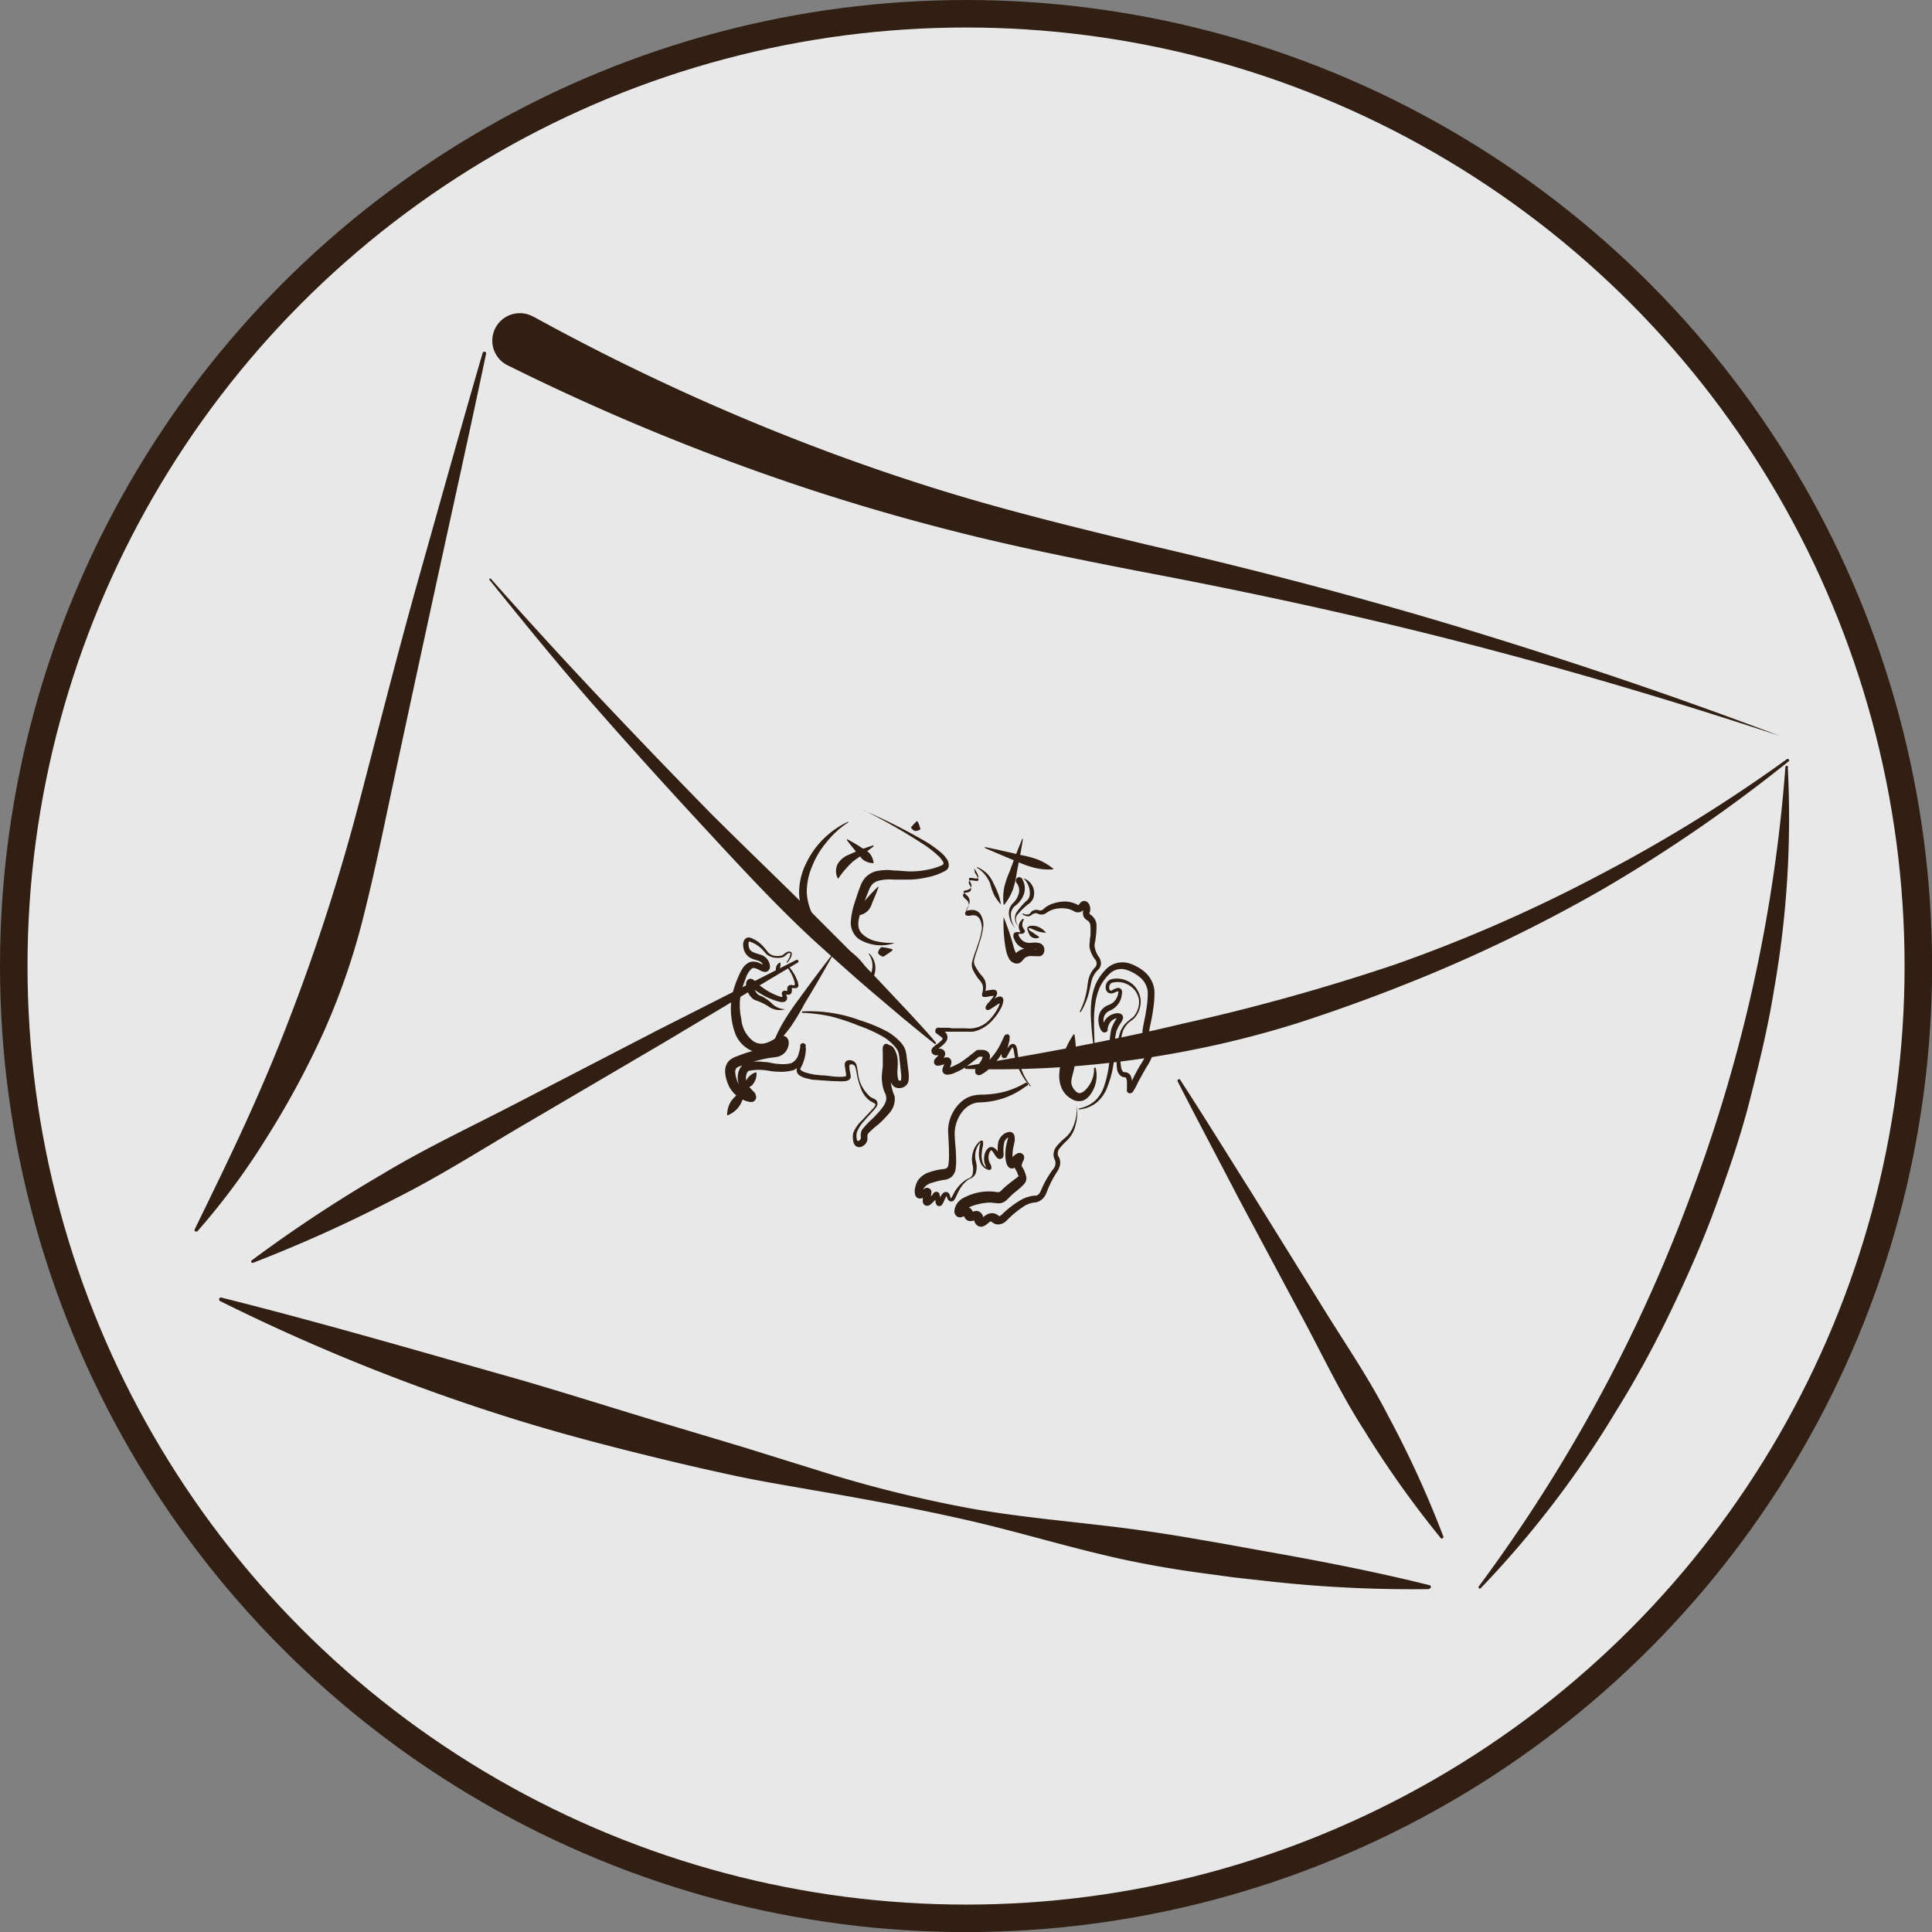 <svg xmlns="http://www.w3.org/2000/svg" viewBox="0 0 210.73 210.73"><rect x="0" y="0" width="210.73" height="210.73" fill="#808080" stroke="none"/><defs><style>.cls-1{fill:#f6f6f6;fill-opacity:0.88;stroke:#311f14;stroke-linecap:round;stroke-miterlimit:10;stroke-width:3px;}.cls-2{fill:#311f14;}</style></defs><g id="Calque_2" data-name="Calque 2"><g id="Calque_1-2" data-name="Calque 1"><circle class="cls-1" cx="105.37" cy="105.37" r="103.87"></circle><path class="cls-2" d="M53,38.67c-1.73,8.26-3.57,16.5-5.36,24.74s-3.57,16.47-5.33,24.74c-.87,4.14-1.76,8.29-2.82,12.44a76,76,0,0,1-4.26,12.14A96,96,0,0,1,29.14,124a76.37,76.37,0,0,1-7.59,10.28.22.22,0,0,1-.29,0,.2.2,0,0,1,0-.24c1.86-3.82,3.71-7.59,5.45-11.4s3.37-7.64,4.85-11.51a221.37,221.37,0,0,0,7.66-23.78c2.14-8.15,4.21-16.35,6.5-24.47s4.56-16.27,6.92-24.37a.2.2,0,0,1,.25-.14A.2.2,0,0,1,53,38.67Z"></path><path class="cls-2" d="M58.28,34.59A243.15,243.15,0,0,0,90.69,49.42c5.58,2.06,11.24,3.93,17,5.55S119.22,58,125.06,59.4c11.71,2.72,23.41,5.74,34.91,9.25S182.88,76,194.13,80.27c-11.41-3.77-22.94-7.19-34.56-10.18s-23.33-5.52-35.14-7.75c-5.9-1.15-11.83-2.32-17.71-3.74S95,55.54,89.21,53.67A248.77,248.77,0,0,1,55.5,39.91a3,3,0,1,1,2.66-5.37Z"></path><path class="cls-2" d="M195,83.69a107.78,107.78,0,0,1-1.52,24.38c-.64,4-1.62,8-2.64,12s-2.36,7.84-3.77,11.69-3.08,7.6-4.85,11.29-3.73,7.3-5.89,10.77a109,109,0,0,1-14.82,19.41h0a.15.15,0,0,1-.21,0,.17.17,0,0,1,0-.2,172,172,0,0,0,13-20.36,169.12,169.12,0,0,0,10-22,168.53,168.53,0,0,0,10.44-47,.16.16,0,0,1,.16-.14.15.15,0,0,1,.14.15Z"></path><path class="cls-2" d="M155.87,173.33a142.34,142.34,0,0,1-17-.8l-4.23-.47-4.22-.57c-2.81-.4-5.61-.89-8.38-1.5-5.55-1.23-11-2.92-16.53-4.18s-11.09-2.29-16.69-3.25c-2.8-.5-5.61-.95-8.39-1.54s-5.54-1.22-8.3-1.89c-5.52-1.34-11-2.76-16.45-4.47A216.33,216.33,0,0,1,24,141.91a.2.2,0,0,1-.08-.27.19.19,0,0,1,.22-.11c11,2.75,21.87,5.94,32.71,9,5.41,1.58,10.78,3.29,16.19,4.91l8.11,2.43,8.1,2.52a138.77,138.77,0,0,0,16.45,4.11c5.56,1,11.23,1.45,16.83,2.16q4.2.54,8.36,1.28c2.79.46,5.56,1,8.34,1.48,5.55,1,11.11,2.09,16.64,3.47a.2.2,0,0,1,0,.4Z"></path><path class="cls-2" d="M53.55,63.14q5.81,6.56,11.81,12.92T77.49,88.68C81.61,92.8,85.85,96.81,90,101c2.06,2.06,4.13,4.11,6.13,6.24l3,3.19c1,1.09,2,2.15,2.93,3.27a.1.1,0,0,1,0,.14.09.09,0,0,1-.13,0c-1.16-.89-2.27-1.84-3.41-2.76l-3.35-2.84c-2.23-1.9-4.4-3.86-6.57-5.82-4.3-4-8.24-8.31-12.21-12.6s-7.89-8.63-11.72-13S57.07,67.81,53.4,63.26a.1.1,0,0,1,0-.14A.11.11,0,0,1,53.55,63.14Z"></path><path class="cls-2" d="M195.06,83.07a166.12,166.12,0,0,1-20,13.78,165.74,165.74,0,0,1-22,10.6q-5.67,2.25-11.51,4.14a109.53,109.53,0,0,1-11.86,3,110.35,110.35,0,0,1-24.31,2,.16.16,0,0,1-.15-.16.15.15,0,0,1,.13-.14q6-1,11.93-2.12c3.95-.77,7.88-1.59,11.77-2.53a227.15,227.15,0,0,0,23.16-6.46,163.89,163.89,0,0,0,22.08-9.66,166.18,166.18,0,0,0,20.58-12.7.15.15,0,0,1,.21,0A.14.14,0,0,1,195.06,83.07Z"></path><path class="cls-2" d="M87,105,72.44,113.7l-14.63,8.59c-4.89,2.84-9.65,5.92-14.71,8.45a153.57,153.57,0,0,1-15.5,7,.18.18,0,0,1-.2-.09.16.16,0,0,1,.06-.18,154.51,154.51,0,0,1,14.19-9.37c4.85-2.93,10-5.32,15-7.93l15.07-7.8,15.14-7.67a.15.15,0,0,1,.2.06A.15.15,0,0,1,87,105Z"></path><path class="cls-2" d="M128.71,117.75c2.6,4,5.13,8.11,7.69,12.16L144,142.15c2.5,4.09,5.23,8,7.43,12.31a112.16,112.16,0,0,1,6,13.13.16.16,0,0,1-.09.2.16.16,0,0,1-.17,0A109.8,109.8,0,0,1,148.79,156c-2.58-4-4.63-8.39-6.91-12.61l-6.78-12.68c-2.21-4.26-4.47-8.49-6.65-12.76a.14.14,0,0,1,.07-.2A.13.13,0,0,1,128.71,117.75Z"></path><path class="cls-2" d="M82.51,117a1.8,1.8,0,0,1-.48,1.37c-.18.16-.44.26-.6.43a1.44,1.44,0,0,0-.3.65,3.45,3.45,0,0,1-.56,1.3,2.86,2.86,0,0,1-1.18.89.07.07,0,0,1-.08,0v0a2.87,2.87,0,0,1,.37-1.43,3.56,3.56,0,0,1,1-1,1.33,1.33,0,0,0,.48-.52,5.41,5.41,0,0,0,.18-.72,1.78,1.78,0,0,1,1.08-1s.07,0,.08,0Z"></path><path class="cls-2" d="M94.23,88.4A64.81,64.81,0,0,1,101,91.81a12.87,12.87,0,0,1,1.57,1.12,3.68,3.68,0,0,1,.7.76,1.21,1.21,0,0,1,.21.57.68.68,0,0,1-.31.69,6.69,6.69,0,0,1-1.88.71,10.68,10.68,0,0,1-1.94.28c-.65,0-1.3,0-1.92,0a4.74,4.74,0,0,0-1.69.15,1.52,1.52,0,0,0-.6.37,2.18,2.18,0,0,0-.37.65c-.23.53-.44,1.14-.65,1.73-.43,1.14-.87,2.36,0,3.09a3.15,3.15,0,0,0,1.53.75,7,7,0,0,0,1.84.16.05.05,0,0,1,0,0,0,0,0,0,1,0,.05,4.62,4.62,0,0,1-3.84-.48,2.23,2.23,0,0,1-.84-2,8.42,8.42,0,0,1,.41-1.95c.2-.61.38-1.19.63-1.82a2.86,2.86,0,0,1,.61-1,2.62,2.62,0,0,1,1-.59,5.62,5.62,0,0,1,2.06-.1c.63,0,1.24.1,1.84.1a9.19,9.19,0,0,0,1.81-.19,6.47,6.47,0,0,0,1.66-.53c.11-.08,0,0,.06-.12s0-.09,0-.14a.32.32,0,0,0-.08-.15,2.59,2.59,0,0,0-.56-.65,11.69,11.69,0,0,0-1.45-1.13,65.65,65.65,0,0,0-6.53-3.74.07.07,0,0,1,0-.07A0,0,0,0,1,94.23,88.4Z"></path><path class="cls-2" d="M92.47,89.73a10.09,10.09,0,0,0-2.34,2.16,9.62,9.62,0,0,0-1.56,2.63A7.08,7.08,0,0,0,88,97.35a5.89,5.89,0,0,0,.81,2.71,7.46,7.46,0,0,0,1.77,2.29,6.49,6.49,0,0,0,1.22.82,7,7,0,0,1,1.45,1,6.48,6.48,0,0,1,1.2,1.38,8,8,0,0,1,.38.79l.12.27s0,0-.12,0-.13,0-.14,0,.22-.2.3-.4a2.32,2.32,0,0,0,.17-.7,2.29,2.29,0,0,0-.39-1.44h0a0,0,0,0,1,0-.06,0,0,0,0,1,.06,0A2.27,2.27,0,0,1,95,107a.32.32,0,0,1-.44-.07,1.74,1.74,0,0,1-.22-.36,7.94,7.94,0,0,0-.4-.7,5.31,5.31,0,0,0-1.14-1.13c-.83-.68-1.91-1-2.76-1.72A8.38,8.38,0,0,1,88,100.53a7,7,0,0,1-.84-3.16,7.2,7.2,0,0,1,.76-3.19,9.53,9.53,0,0,1,4.56-4.54,0,0,0,0,1,.06,0,0,0,0,0,1,0,.06Z"></path><path class="cls-2" d="M97.34,103.66a5.4,5.4,0,0,1-.71.5c-.12.07-.23.22-.37.17a.86.86,0,0,1-.48-.36.12.12,0,0,1,0-.1,1,1,0,0,1,.3-.52c.12-.09.27,0,.41,0a5.43,5.43,0,0,1,.85.19.06.06,0,0,1,0,.07Z"></path><path class="cls-2" d="M92.38,91.52c.57.31,1.14.63,1.68,1a2.79,2.79,0,0,1,.79.55,2,2,0,0,1,.43,1,.06.06,0,0,1,0,.08h0a2,2,0,0,1-1-.28c-.29-.15-.45-.46-.66-.7-.43-.48-.84-1-1.23-1.51a.06.06,0,0,1,0-.08Z"></path><path class="cls-2" d="M95.27,92.33l-1.11.83c-.37.27-.75.52-1.1.79a8.06,8.06,0,0,0-.83.85,7.06,7.06,0,0,0-.77,1,.07.07,0,0,1-.08,0l0,0a1.7,1.7,0,0,1,0-1.58,2.42,2.42,0,0,1,1.22-1c.86-.4,1.74-.73,2.61-1a.05.05,0,0,1,.07,0,.07.07,0,0,1,0,.06Z"></path><path class="cls-2" d="M100.08,89.59a2.82,2.82,0,0,1,.24.59c0,.1.13.21.05.28a.81.81,0,0,1-.5.17.12.12,0,0,1-.1,0c-.25-.14-.34-.24-.38-.34s.09-.17.15-.24a3.14,3.14,0,0,1,.44-.46.07.07,0,0,1,.09,0Z"></path><path class="cls-2" d="M95.84,96.71c-.21.6-.44,1.17-.7,1.74a2.26,2.26,0,0,1-.41.82,1.87,1.87,0,0,1-.87.53.07.07,0,0,1-.08,0h0a1.87,1.87,0,0,1,.11-1c.1-.29.38-.48.58-.71.4-.47.83-.92,1.28-1.36a0,0,0,0,1,.07,0A.06.06,0,0,1,95.84,96.71Z"></path><path class="cls-2" d="M90.77,104.29q-1.45,2.61-3,5.16A25.92,25.92,0,0,1,86.24,112a15.21,15.21,0,0,1-2,2.24,0,0,0,0,1-.07,0,0,0,0,0,1,0,0,15.07,15.07,0,0,1,1.26-2.73A27.2,27.2,0,0,1,87.12,109q1.75-2.42,3.57-4.77a0,0,0,0,1,.07,0S90.78,104.27,90.77,104.29Z"></path><path class="cls-2" d="M111.58,91.5c-.2,1.24-.43,2.46-.68,3.68a10.31,10.31,0,0,1-.41,1.83,6.23,6.23,0,0,1-.95,1.67,0,0,0,0,1-.07,0l0,0a6.14,6.14,0,0,1,.07-1.92,9.9,9.9,0,0,1,.61-1.76c.42-1.18.87-2.34,1.35-3.5a.06.06,0,0,1,.07,0A.05.05,0,0,1,111.58,91.5Z"></path><path class="cls-2" d="M107.48,92.4c1.27.26,2.54.54,3.8.85a11.06,11.06,0,0,1,1.88.49,6.73,6.73,0,0,1,1.71,1,.06.06,0,0,1,0,.08h0a6.24,6.24,0,0,1-2-.16A10.26,10.26,0,0,1,111,94c-1.2-.48-2.4-1-3.58-1.51a.05.05,0,0,1,0-.07A.06.06,0,0,1,107.48,92.4Z"></path><path class="cls-2" d="M85.92,105.3a5,5,0,0,1,1,1.55,1.65,1.65,0,0,1,.14.46.49.49,0,0,1,0,.31.36.36,0,0,1-.34.16,1.41,1.41,0,0,0-.35,0s0,.09,0,.27a.43.43,0,0,1-.14.37.43.43,0,0,1-.38.06.6.6,0,0,0-.17,0,.12.12,0,0,0,.08,0s0-.05,0,0a.78.78,0,0,0,.06.19.54.54,0,0,1,0,.36.43.43,0,0,1-.4.26.82.82,0,0,1-.28,0,6.77,6.77,0,0,1-1.79-.68,8.3,8.3,0,0,1-.81-.49c-.26-.17-.54-.41-.73-.55,0,0,0,0,.1,0a.3.3,0,0,0,.28-.15s0,0,0,.06a1.39,1.39,0,0,0,.07.33,1.49,1.49,0,0,0,.37.61c0,.1.46.21.72.39a4.51,4.51,0,0,1,.78.58,2.15,2.15,0,0,0,1.53.69s0,0,0,0a0,0,0,0,1,0,0,2.16,2.16,0,0,1-1,.06,2.36,2.36,0,0,1-.91-.41,6,6,0,0,0-.75-.4l-.39-.16a1.29,1.29,0,0,1-.53-.26,2.13,2.13,0,0,1-.6-.92,1.92,1.92,0,0,1-.11-.55,1.15,1.15,0,0,1,.07-.4.48.48,0,0,1,.45-.28.53.53,0,0,1,.3.12c.28.25.44.43.68.61s.47.35.72.51a6.81,6.81,0,0,0,1.58.73l.17,0c.06,0,0,0,0,.06s0,0,0-.08,0-.14-.06-.25a.33.33,0,0,1,.31-.41,1.38,1.38,0,0,1,.28.06c.07,0,.08,0,0,0s0,0,0-.06,0-.14,0-.24a.4.4,0,0,1,.19-.33c.28-.11.43,0,.55,0s.09-.3,0-.56a5,5,0,0,0-.86-1.57s0,0,0,0Z"></path><path class="cls-2" d="M84.68,105.37c.22-.33.33-.38.4-.37s.09.16,0,.55-.33.38-.4.37S84.58,105.76,84.68,105.37Z"></path><path class="cls-2" d="M87.5,110.32a15.84,15.84,0,0,1,6.39,1,16.27,16.27,0,0,1,3,1.26,6.28,6.28,0,0,1,1.33,1.09,2.57,2.57,0,0,1,.51.79,4.57,4.57,0,0,1,.17.87l.2,1.61a3.78,3.78,0,0,1,0,.91.91.91,0,0,1-.34.6,1.11,1.11,0,0,1-.58.23,1,1,0,0,1-.68-.17,1.22,1.22,0,0,1-.35-.56,5.17,5.17,0,0,1-.13-.89c0-.56,0-1.15-.06-1.55a2.21,2.21,0,0,0-.23-.61.37.37,0,0,0-.06-.08s0,0,.22.08a.48.48,0,0,0,.25-.07.54.54,0,0,0,.13-.14l0-.07a2,2,0,0,0,0,.3,15.28,15.28,0,0,1,0,1.65,4.77,4.77,0,0,0,.31,3,2.31,2.31,0,0,1-.56,1.82,13.32,13.32,0,0,1-1.16,1.21,9.82,9.82,0,0,0-1.13,1,.52.52,0,0,0-.11.24,1.74,1.74,0,0,0,0,.36,1,1,0,0,1-.64.87.63.63,0,0,1-.66-.09.84.84,0,0,1-.25-.51,2.15,2.15,0,0,1,0-.91,3.9,3.9,0,0,1,1-1.41l1.11-1.19c.17-.19.35-.41.3-.52s-.32-.19-.56-.35a2.85,2.85,0,0,1-1-1.32,8.9,8.9,0,0,1-.46-1.58,5.21,5.21,0,0,0-.16-.77.42.42,0,0,0-.45-.32.28.28,0,0,0-.19.06.89.89,0,0,0,0,.32c0,.26.07.53.12.79a1,1,0,0,1,0,.27.41.41,0,0,1-.21.26,1.07,1.07,0,0,1-.46.13,5.78,5.78,0,0,1-.83,0c-.54,0-1.09-.06-1.63-.09l-.82-.06c-.27,0-.53-.09-.81-.15a2.29,2.29,0,0,1-.84-.35.72.72,0,0,1-.29-.53,1.21,1.21,0,0,1,.14-.51,3.69,3.69,0,0,0,.36-1.45,1.36,1.36,0,0,0,0-.35v-.07h0a.05.05,0,0,0,0,0s.12.16.22.14.35-.18.3-.16h0s0,0,0,0v.09a6.81,6.81,0,0,1-.17.83,2.17,2.17,0,0,1-1.18,1.45,5,5,0,0,1-1.75.17c-.6,0-1.14-.16-1.62-.18a5.16,5.16,0,0,0-1.45.08c-.22,0-.41.46-.37.88a1.82,1.82,0,0,0,.58,1.13l.27.29a1.44,1.44,0,0,1,.18.21l0,.09a.54.54,0,0,1,.07.19.58.58,0,0,1-.08.38.52.52,0,0,1-.25.21.92.92,0,0,1-.47,0l-.26-.07a2.89,2.89,0,0,1-.44-.18,3.25,3.25,0,0,1-1.37-1.28,4,4,0,0,1-.35-.85,3.36,3.36,0,0,1-.16-.94,1.71,1.71,0,0,1,.36-1.08,2.29,2.29,0,0,1,.91-.55,15.57,15.57,0,0,1,3.2-.91l.8-.1c.24,0,.31-.07.39-.17a.66.66,0,0,0,.15-.35s0,0,.1.15a.31.31,0,0,0,.26.09s-.11.05-.21.12a4.65,4.65,0,0,1-1.64.71,2.57,2.57,0,0,1-1.9-.41,3.3,3.3,0,0,1-1.23-1.41,6.79,6.79,0,0,1-.46-1.66A7.55,7.55,0,0,1,80,108a11.27,11.27,0,0,1,.58-1.57,5.76,5.76,0,0,1,.4-.78,1.75,1.75,0,0,1,.78-.7,1.47,1.47,0,0,1,1.07.09c.25.11.58.31.62.31s-.16,0-.18.11,0,0,0,0a.68.68,0,0,0-.07-.26.7.7,0,0,0-.4-.37c-.2-.09-.48-.14-.76-.26a1.51,1.51,0,0,1-.75-.64,1.73,1.73,0,0,1-.23-.92.88.88,0,0,1,.16-.53.56.56,0,0,1,.62-.2,3.43,3.43,0,0,1,1.45,1,7.87,7.87,0,0,1,.51.63,1.25,1.25,0,0,0,.61.33,1.89,1.89,0,0,0,.75,0c.24,0,.35-.23.65-.38a.48.48,0,0,1,.5,0c.13.24,0,.34,0,.47a2.17,2.17,0,0,1-.47.69,0,0,0,0,1-.06-.08,2,2,0,0,0,.39-.67c0-.11.09-.28.06-.28a.31.31,0,0,0-.28,0c-.17.08-.36.41-.69.45a2.26,2.26,0,0,1-.86,0,1.64,1.64,0,0,1-.81-.38c-.23-.23-.35-.43-.54-.59a3.35,3.35,0,0,0-1.26-.76c-.18-.19-.2.56,0,.86s.65.4,1.25.59a1.42,1.42,0,0,1,.94,1.19.68.68,0,0,1-.07.39.54.54,0,0,1-.52.27,1.38,1.38,0,0,1-.51-.18,3.4,3.4,0,0,0-.34-.16.72.72,0,0,0-.5-.06,2.27,2.27,0,0,0-.69,1.07,12.06,12.06,0,0,0-.49,1.47,6.75,6.75,0,0,0,0,3,3.32,3.32,0,0,0,1.3,2.41c.75.51,1.56.28,2.46-.34a2,2,0,0,1,.51-.24.77.77,0,0,1,.65.15.8.8,0,0,1,.25.52,1.58,1.58,0,0,1-1.41,1.65l-.81.11a17.26,17.26,0,0,0-3,.85,1.41,1.41,0,0,0-.49.24.72.72,0,0,0-.13.42,3.3,3.3,0,0,0,.36,1.29,2.26,2.26,0,0,0,.95.91,1.94,1.94,0,0,0,.3.13l.13,0s.08,0-.07,0a.37.37,0,0,0-.18.15.4.4,0,0,0-.06.28.24.24,0,0,0,0,.1h0l-.08-.1-.28-.3a2.71,2.71,0,0,1-.79-1.71,2.18,2.18,0,0,1,.17-1,1.47,1.47,0,0,1,.32-.46,1.15,1.15,0,0,1,.54-.31,5.3,5.3,0,0,1,1.76-.07c.59,0,1.1.2,1.59.21a4.14,4.14,0,0,0,1.44-.07,1.47,1.47,0,0,0,.81-1,5,5,0,0,0,.18-.74l0-.11,0-.08,0-.07s.19-.24.34-.19.28.18.26.17l0,.09,0,.09v.13a3.38,3.38,0,0,1,0,.45,4.49,4.49,0,0,1-.48,1.65c-.15.29-.14.25,0,.4a1.84,1.84,0,0,0,.63.27c.25.07.52.13.78.18l.79.08c.53,0,1.05.12,1.58.15a6.94,6.94,0,0,0,.79,0,.79.79,0,0,0,.31-.07c.06-.06,0,0,0-.17s-.08-.53-.11-.81a1,1,0,0,1,0-.48.5.5,0,0,1,.49-.27.84.84,0,0,1,.48.14.73.73,0,0,1,.29.41c.08.29.1.55.15.81a3.91,3.91,0,0,0,1.39,2.67,3.58,3.58,0,0,0,.34.17.59.59,0,0,1,.38.38.6.6,0,0,1-.11.52,2.38,2.38,0,0,1-.27.34c-.36.41-.73.79-1.07,1.2a3.65,3.65,0,0,0-.79,1.27,1.78,1.78,0,0,0,0,.69c0,.11.07.2.09.2a.19.19,0,0,0,.11,0,.4.4,0,0,0,.25-.37,1.54,1.54,0,0,1,0-.44,1.07,1.07,0,0,1,.19-.49,10.49,10.49,0,0,1,1.17-1.21c.71-.75,1.56-1.59,1.39-2.35,0-.16-.17-.43-.27-.72a4.32,4.32,0,0,1-.17-.87,3.31,3.31,0,0,1,0-.89c0-.3.06-.54.08-.79,0-.52,0-1,0-1.57a2.36,2.36,0,0,1,0-.51.43.43,0,0,1,.06-.17.5.5,0,0,1,.16-.18A.52.52,0,0,1,97,114c.33.07.31.15.38.2a1.49,1.49,0,0,1,.18.24,3.13,3.13,0,0,1,.32.9c.1.67,0,1.16,0,1.67a3.61,3.61,0,0,0,.09.71c.09.2,0,.1.14.14a.58.58,0,0,0,.17,0s0,0,0-.09a2.82,2.82,0,0,0,0-.7l-.17-1.6a5.2,5.2,0,0,0-.12-.71,2.25,2.25,0,0,0-.35-.57,6,6,0,0,0-1.13-1,15.87,15.87,0,0,0-2.86-1.32,23,23,0,0,0-3-1,17.73,17.73,0,0,0-3.18-.4.05.05,0,0,1,0,0S87.48,110.32,87.5,110.32Z"></path><path class="cls-2" d="M106.24,94.72a2.51,2.51,0,0,1,.47.85.21.21,0,0,1-.13.24.47.47,0,0,1-.26,0,4.16,4.16,0,0,0-.46-.06c-.17,0-.22.09-.14.24s.15.27.2.43a.43.43,0,0,1-.11.51,1.17,1.17,0,0,1-.47.19c-.15,0-.28.11-.24.19s.2.2.31.31a.88.88,0,0,1,.3,1,2,2,0,0,1-.22.44c-.09.13-.14.29-.09.28s.57-.14.91-.06a1.08,1.08,0,0,1,.76.69,2.2,2.2,0,0,1,.19,1,8.27,8.27,0,0,1-.44,1.89c-.17.61-.41,1.23-.56,1.81a1,1,0,0,0,.16.8,5.21,5.21,0,0,0,.51.78v0a3,3,0,0,1,.5.68,2,2,0,0,1,.1.86,1.4,1.4,0,0,1-.1.44l0,.08a.2.2,0,0,0,0-.13.14.14,0,0,0-.1-.09h0l.16,0a4.54,4.54,0,0,1,.81-.14.54.54,0,0,1,.3.06.31.31,0,0,1,.15.23.56.56,0,0,1,0,.19,1.42,1.42,0,0,1-.22.41c-.16.23-.34.43-.5.63s-.17.22-.19.25h0a.15.15,0,0,0,0-.13.32.32,0,0,0-.1-.1.14.14,0,0,0-.11,0s0,0,0,0l.15-.09.65-.45a2.36,2.36,0,0,1,.39-.2.6.6,0,0,1,.31-.06.38.38,0,0,1,.31.36,2,2,0,0,1-.25.88,5.64,5.64,0,0,1-.93,1.34,4,4,0,0,1-1.33,1,3.27,3.27,0,0,1-.82.26h-.8c-.54,0-1.08,0-1.61,0-.26,0-.53,0-.79,0l-.39,0h-.17s0,0,0,0a.25.25,0,0,0,.15-.15.29.29,0,0,0,0-.16s0,0,0-.06,0,0,0,0l.17.1a1.74,1.74,0,0,1,.37.27.78.78,0,0,1,.12,1.12,3,3,0,0,1-.65.6l-.29.22-.08.09s0,0,0,0a.22.22,0,0,0-.06-.2c-.1-.08-.06,0,0,0h.16a1.72,1.72,0,0,1,.49.07.54.54,0,0,1,.35.38.58.58,0,0,1-.07.43,1.86,1.86,0,0,1-.29.38l-.26.28,0,0v0a.07.07,0,0,0,0,0,.26.26,0,0,0,0-.14.3.3,0,0,0-.19-.19h0a5.68,5.68,0,0,1,.8-.22.75.75,0,0,1,.37,0,.55.55,0,0,1,.34.48,1.36,1.36,0,0,1-.15.54,1.57,1.57,0,0,0-.13.3s0,0,0-.09-.16-.11-.13-.1a2.38,2.38,0,0,0,.58-.18c.22-.1.45-.21.67-.33h0a4.45,4.45,0,0,0,.48-.32l.47-.34.91-.72.09-.06.09,0a2.67,2.67,0,0,1,.64,0,.89.89,0,0,1,.41.16.68.68,0,0,1,.27.49,1.27,1.27,0,0,1-.19.7,2.9,2.9,0,0,1-.3.49l-.32.42-.11.17v0s0,0,0-.13a.38.38,0,0,0-.16-.24.36.36,0,0,0-.19,0h0a3.53,3.53,0,0,0,.76-.55,7,7,0,0,0,1.3-1.52,8.39,8.39,0,0,0,.48-.89l.22-.48.07-.14a.5.5,0,0,1,.15-.16c.28-.1.34,0,.42.14s0,.13,0,.16a1.25,1.25,0,0,1,0,.32l-.26,1a3.22,3.22,0,0,0-.11.5,1.23,1.23,0,0,0,0,.18s0,0,0,0a.17.17,0,0,0-.1-.1.17.17,0,0,0-.17,0h0a.11.11,0,0,0,0-.05,7.64,7.64,0,0,1,.59-.9.73.73,0,0,1,.3-.22.39.39,0,0,1,.45.18,1.6,1.6,0,0,1,.16.57,9.78,9.78,0,0,0,.44,2,6.41,6.41,0,0,0,1,1.79,0,0,0,0,1,0,.06,0,0,0,0,1-.05,0,7,7,0,0,1-1.77-3.8,1.58,1.58,0,0,0-.13-.43s0,0,0,0-.07,0-.11.1c-.19.24-.32.56-.52.88a.47.47,0,0,1-.12.16l-.07,0a.29.29,0,0,1-.24,0,.41.41,0,0,1-.14-.15c0-.07,0,0,0-.08a1.18,1.18,0,0,1,0-.34,4.34,4.34,0,0,1,.09-.54l.21-1c0-.08,0-.19,0-.2s-.06.32.4.2c.12-.08.07-.06.08-.06l0,.1-.21.48a8.83,8.83,0,0,1-.49,1,7.47,7.47,0,0,1-1.37,1.7,3.88,3.88,0,0,1-.92.69.59.59,0,0,1-.23.08.38.38,0,0,1-.25-.05.35.35,0,0,1-.2-.28c0-.18,0-.15,0-.19l0-.08a2,2,0,0,1,.17-.28l.3-.43a1.88,1.88,0,0,0,.35-.69s0,0,0,0l-.08,0a2,2,0,0,0-.41,0l.18-.08c-.31.25-.62.5-.94.74l-.48.35c-.16.12-.35.25-.5.34h0c-.24.13-.48.25-.74.36a2.16,2.16,0,0,1-.92.24.57.57,0,0,1-.46-.26.61.61,0,0,1,0-.48,2.58,2.58,0,0,1,.17-.42c.05-.1.09-.24.08-.2s.07.17.13.18,0,0,0,0a7.29,7.29,0,0,0-.72.19l-.16,0a.37.37,0,0,1-.17,0,.4.4,0,0,1-.29-.44s0-.07,0-.1a.48.48,0,0,1,.06-.11.92.92,0,0,1,.09-.13l.29-.29a2.22,2.22,0,0,0,.19-.23s0,0,0,.06a.27.27,0,0,0,.09.12,1.14,1.14,0,0,0-.29,0l-.23,0a.64.64,0,0,1-.38-.19.47.47,0,0,1-.1-.39.59.59,0,0,1,.1-.21,1.24,1.24,0,0,1,.2-.2,3.59,3.59,0,0,1,.33-.25,2.94,2.94,0,0,0,.51-.44c.19-.22,0-.25-.71-.8a.58.58,0,0,1,0-.11.49.49,0,0,1,0-.21.38.38,0,0,1,.22-.21.46.46,0,0,1,.21,0h.22l.39,0c.26,0,.51,0,.77.06.52,0,1,0,1.53,0a3,3,0,0,0,2.62-1,5.18,5.18,0,0,0,.86-1.22,1.75,1.75,0,0,0,.22-.61s0,.08.1.08,0,0-.07,0a1.53,1.53,0,0,0-.31.16l-.65.43-.18.11a.53.53,0,0,1-.16.06s-.28,0-.29-.15a.26.26,0,0,1,0-.17v-.05a2,2,0,0,1,.27-.38c.17-.2.34-.4.49-.6a1,1,0,0,0,.16-.27s0,0,0,0,0,.05,0,.07,0,0-.08,0a4.42,4.42,0,0,0-.73.12l-.24,0a.22.22,0,0,1-.11,0,.25.25,0,0,1-.14-.13.23.23,0,0,1,0-.18l0-.09a1.77,1.77,0,0,0,.08-.33,1.54,1.54,0,0,0-.07-.68,2.68,2.68,0,0,0-.43-.58h0a5.59,5.59,0,0,1-.52-.83,1.4,1.4,0,0,1-.16-1c.17-.65.41-1.22.6-1.83a8.63,8.63,0,0,0,.47-1.81c0-.55-.18-1.31-.74-1.43a1.24,1.24,0,0,0-.43,0,1,1,0,0,1-.54,0,.25.25,0,0,1-.09-.33,1.24,1.24,0,0,1,.12-.23,3.1,3.1,0,0,0,.21-.4.68.68,0,0,0-.23-.76,1.63,1.63,0,0,1-.35-.38.25.25,0,0,1,.11-.3,1.22,1.22,0,0,1,.24-.1c.32,0,.62-.19.5-.51,0-.14-.13-.27-.2-.43a.31.31,0,0,1,0-.28.28.28,0,0,1,.26-.11,3.7,3.7,0,0,1,.48.07c.15,0,.31,0,.28-.15a2.43,2.43,0,0,0-.44-.82,0,0,0,0,1,.06,0Z"></path><path class="cls-2" d="M111.92,118.47a8.59,8.59,0,0,1-5,1.77c-1.71,0-2.76,1.83-2.79,3.34,0,.82.14,1.76.15,2.64a6.42,6.42,0,0,1-.07,1.42,1.39,1.39,0,0,1-.5.79,1.59,1.59,0,0,1-.82.27,8.77,8.77,0,0,0-1.2.3,1.58,1.58,0,0,0-.87.52,1.39,1.39,0,0,0-.19.45,1.11,1.11,0,0,0,0,.39.22.22,0,0,0-.06-.07.32.32,0,0,0-.24-.08c-.13,0-.09,0-.09,0a1,1,0,0,0,.19-.18,2.88,2.88,0,0,1,.25-.26.79.79,0,0,1,.3-.19.48.48,0,0,1,.51.16.41.41,0,0,1,.1.18.74.74,0,0,1,0,.12,2.6,2.6,0,0,1-.14.78l-.08.3,0,.12s.05.09-.08-.13a.35.35,0,0,0-.21-.1.36.36,0,0,0-.11,0h0l.09-.06.23-.19a4.2,4.2,0,0,0,.41-.44l.09-.13s0-.06.15-.15a.39.39,0,0,1,.38,0,.5.5,0,0,1,.13.11l0,.06a1.2,1.2,0,0,1,.09.47,6,6,0,0,0,0,.63s0,.08,0,0a.24.24,0,0,0-.18-.09c-.06,0-.16.05-.15,0l0,0a2.21,2.21,0,0,0,.14-.24c.1-.19.19-.39.33-.61a.77.77,0,0,1,.37-.34.43.43,0,0,1,.43.12.77.77,0,0,1,.13.22c0,.13.08.24.11.33s.09.16,0,.12-.07,0,0-.07a2.18,2.18,0,0,0,.15-.27c.1-.19.2-.39.32-.59a4.25,4.25,0,0,1,.89-1,2.49,2.49,0,0,1,.6-.37.64.64,0,0,0,.38-.36,2.22,2.22,0,0,0,0-1.2,2.83,2.83,0,0,1,.09-1.38,2.37,2.37,0,0,1,.3-.62,3,3,0,0,1,.22-.28.75.75,0,0,1,.35-.26.24.24,0,0,1,.14,0s.08.11.07.12a.46.46,0,0,1,0,.1l0,.1,0,.16-.07.31a4.52,4.52,0,0,0-.08.63,2.19,2.19,0,0,0,.19,1.18,1.24,1.24,0,0,0,.41.38l.11,0s.09,0-.07.06,0,.1,0,.08l-.09-.14a1.87,1.87,0,0,1-.25-1.43,1.42,1.42,0,0,1,.38-.71.53.53,0,0,1,.56-.11.93.93,0,0,1,.37.27c.17.19.29.39.41.54l.07.09s0-.06-.18,0-.09.11-.11.09a.47.47,0,0,0,0-.12,4.26,4.26,0,0,1,0-1.41,1.6,1.6,0,0,1,.4-.73,1.33,1.33,0,0,1,.81-.42.56.56,0,0,1,.45.2.67.67,0,0,1,.13.38,1.61,1.61,0,0,1,0,.42l-.13.64a4.11,4.11,0,0,0-.09,1.2,2.34,2.34,0,0,0,.11.53s0,.07,0,.08.06-.07-.26-.12a.34.34,0,0,0-.26.12s0,0,0,0l.06-.13a2.11,2.11,0,0,1,.45-.68,1.78,1.78,0,0,1,.39-.28.73.73,0,0,1,.29-.07.51.51,0,0,1,.36.18.47.47,0,0,1,.12.36.88.88,0,0,1-.1.33,1.19,1.19,0,0,0-.16.46.27.27,0,0,0,0,.13,2.08,2.08,0,0,0,.12.2,2.68,2.68,0,0,1,.31.75,1,1,0,0,1,.06.51,1.12,1.12,0,0,1-.25.5,9.75,9.75,0,0,1-1.06.93c-.16.14-.31.27-.46.42a5,5,0,0,1-.55.52,1.82,1.82,0,0,1-.45.19,1.57,1.57,0,0,1-.49,0c-.31,0-.44-.06-.64-.06a6.09,6.09,0,0,0-2.32.5c-.38.17-.5.3-.6.58v0s.08-.08-.2-.31a.48.48,0,0,0-.31-.06h0l.11-.06a1.71,1.71,0,0,1,.47-.19.8.8,0,0,1,.81.34,1.23,1.23,0,0,1,.17.43s0,0,0,0a.33.33,0,0,0-.18-.11c-.19,0-.17,0-.08,0a1,1,0,0,1,.59-.21.69.69,0,0,1,.49.21.76.76,0,0,1,.21.32c.06.18.07.29.1.38s.07.1-.05,0a.33.33,0,0,0-.23-.06h0c.09-.05.28-.25.53-.4a1.15,1.15,0,0,1,1.1-.11c.45.28.28.21.35.23a.72.72,0,0,0,.28-.18,10.66,10.66,0,0,1,2.18-1.65,3.77,3.77,0,0,1,1.42-.41l.18,0a.88.88,0,0,0,.19-.12,1.05,1.05,0,0,0,.27-.39,10.82,10.82,0,0,1,1.32-2.34,1,1,0,0,0,.24-1,1.35,1.35,0,0,1-.16-.75,1.45,1.45,0,0,1,.29-.73,6.26,6.26,0,0,1,1-1,3,3,0,0,0,.76-1,5.61,5.61,0,0,0,.5-2.51.05.05,0,0,1,0,0,0,0,0,0,1,0,0,5.85,5.85,0,0,1-.31,2.65,3.43,3.43,0,0,1-.76,1.16,8,8,0,0,0-.86.92.88.88,0,0,0-.17.49c0,.19,0,.22.16.49a1.39,1.39,0,0,1,.08.83,2.27,2.27,0,0,1-.31.7,11.27,11.27,0,0,0-1.16,2.3,1.85,1.85,0,0,1-.46.69,2.82,2.82,0,0,1-.36.24,1.43,1.43,0,0,1-.46.12,2.7,2.7,0,0,0-1.09.36,10.72,10.72,0,0,0-1.95,1.59,1.39,1.39,0,0,1-.86.44,1,1,0,0,1-.6-.14,2.23,2.23,0,0,1-.22-.16.28.28,0,0,0-.16,0c-.12.08-.23.21-.51.4a.91.91,0,0,1-.34.14.72.72,0,0,1-.53-.12.94.94,0,0,1-.35-.58c0-.12,0-.23-.06-.25a.28.28,0,0,0,.22.12c.16,0,.09,0,0,.05a.92.92,0,0,1-.69.17.74.74,0,0,1-.45-.29,1.45,1.45,0,0,1-.14-.29c0-.15-.07-.22,0-.18s.22.13.24.11-.05,0-.14.07l-.18.1-.18.06a.58.58,0,0,1-.46-.06.67.67,0,0,1-.31-.62,1.78,1.78,0,0,1,.05-.28,1.86,1.86,0,0,1,.46-.8,2.42,2.42,0,0,1,.7-.45,5.68,5.68,0,0,1,3.46-.52.5.5,0,0,0,.17,0l.16-.06s.24-.24.4-.39.35-.31.53-.45c.34-.29.76-.57,1-.78s.06,0,0-.21a1.73,1.73,0,0,0-.19-.46,1.59,1.59,0,0,1-.19-.38,1.18,1.18,0,0,1-.06-.52,2.15,2.15,0,0,1,.27-.77s0-.13,0,0a.37.37,0,0,0,.1.28.42.42,0,0,0,.29.14c.12,0,.12,0,.13,0l-.14.11a1.17,1.17,0,0,0-.28.4l-.08.17a.46.46,0,0,1-.1.14.49.49,0,0,1-.39.2.51.51,0,0,1-.39-.16l-.12-.16a1.71,1.71,0,0,1-.09-.22,2.69,2.69,0,0,1-.13-.76,5.12,5.12,0,0,1,.14-1.42l.16-.64a1.93,1.93,0,0,0,0-.24s0,0,0,.07a.23.23,0,0,0,.16.08.77.77,0,0,0-.33.19,1,1,0,0,0-.25.4,3.82,3.82,0,0,0-.08,1.21.82.82,0,0,1,0,.21.4.4,0,0,1-.24.37.42.42,0,0,1-.47-.1l-.14-.17c-.14-.2-.24-.39-.36-.53a.58.58,0,0,0-.14-.14s0,0,0,0a1,1,0,0,0-.24.44,1.39,1.39,0,0,0,.16,1.1l.08.15,0,.11a.28.28,0,0,1,0,.27c-.24.19-.31.07-.38.07a.66.66,0,0,1-.19-.09,1.5,1.5,0,0,1-.53-.53,2.52,2.52,0,0,1-.22-1.39,5.28,5.28,0,0,1,.09-.68l.08-.33,0-.15,0-.06h0a.13.13,0,0,0,.06.08.17.17,0,0,0,.1,0s-.11.08-.16.15a2.11,2.11,0,0,0-.19.23,2.38,2.38,0,0,0-.28.55,2.33,2.33,0,0,0-.07,1.23,2.34,2.34,0,0,1,0,1.39,1,1,0,0,1-.54.55,1.86,1.86,0,0,0-.51.33,3.47,3.47,0,0,0-.77,1c-.1.19-.19.38-.28.58a3.18,3.18,0,0,1-.16.32.89.89,0,0,1-.14.18.37.37,0,0,1-.38.09c-.29-.13-.28-.3-.34-.4l-.12-.3s0-.07,0,0a.13.13,0,0,0,.12,0s0,0-.07.12a6.18,6.18,0,0,0-.27.57,1.92,1.92,0,0,1-.18.34.49.49,0,0,1-.13.14.46.46,0,0,1-.23.06.33.33,0,0,1-.24-.12.54.54,0,0,1-.13-.31,6.71,6.71,0,0,1-.07-.69c0-.08,0-.26,0-.17v0a.26.26,0,0,0,.11.09.39.39,0,0,0,.3,0l0,0-.09.14a3.53,3.53,0,0,1-.46.55,3.13,3.13,0,0,1-.26.25,1.63,1.63,0,0,1-.18.14l-.16.07a.5.5,0,0,1-.19,0,.41.41,0,0,1-.28-.15.58.58,0,0,1-.12-.45c0-.08,0-.14,0-.2l.07-.34a3.73,3.73,0,0,0,.09-.52.18.18,0,0,0,0,0s0,0,.06.11a.33.33,0,0,0,.2.11.3.3,0,0,0,.17,0c.1,0,0,0,0,0l-.2.22a2.66,2.66,0,0,1-.29.28.6.6,0,0,1-.37.16.56.56,0,0,1-.4-.14.67.67,0,0,1-.14-.2,1.55,1.55,0,0,1,0-.92,2.26,2.26,0,0,1,.31-.76,2.4,2.4,0,0,1,1.31-.88,6.73,6.73,0,0,1,1.36-.31,1.05,1.05,0,0,0,.42-.1.46.46,0,0,0,.19-.31,6.29,6.29,0,0,0,.08-1.21c0-.88-.06-1.69-.1-2.63a4.33,4.33,0,0,1,1-2.64,3.5,3.5,0,0,1,1.11-.91,3.65,3.65,0,0,1,1.39-.32,11,11,0,0,0,2.57-.3,9.28,9.28,0,0,0,2.38-1,0,0,0,0,1,.07,0A.06.06,0,0,1,111.92,118.47Z"></path><path class="cls-2" d="M117.69,120.9a3.6,3.6,0,0,0,1.78-.87,3.87,3.87,0,0,0,1-1.68,11.87,11.87,0,0,0,.58-4,7.53,7.53,0,0,1,.17-2.13,4.57,4.57,0,0,1,.49-1,2.13,2.13,0,0,0,.18-.32.25.25,0,0,0,.06.16s0,0,0,0h-.13a1.25,1.25,0,0,0-.68.38,1.74,1.74,0,0,0-.33.81l0,.1,0,.07a.53.53,0,0,1-.13.13.37.37,0,0,1-.42,0,1.11,1.11,0,0,1-.11-.11,1,1,0,0,1-.17-.31,2.4,2.4,0,0,1-.15-.57,2,2,0,0,1,.18-1.19,1.74,1.74,0,0,1,.92-.76,1.52,1.52,0,0,0,.71-.51,1.74,1.74,0,0,0,.34-.82.42.42,0,0,0,0-.16s0,0,0,0a1.55,1.55,0,0,0-.39.13.8.8,0,0,1-.66.06.68.68,0,0,1-.33-.6,1,1,0,0,1,.17-.6.93.93,0,0,1,.52-.32,2.69,2.69,0,0,1,2.07.43,2.56,2.56,0,0,1,1.05,1.82,2.7,2.7,0,0,1-.67,2c-.27.27-.57.41-.78.66a2.43,2.43,0,0,0-.5.83,6,6,0,0,0-.26,2,8.54,8.54,0,0,0,.1,2,1,1,0,0,0,.18.35l.11.07.2,0a.76.76,0,0,1,.58.49,1.53,1.53,0,0,1,.1.61,4.44,4.44,0,0,1,0,.53v.21s0,0,0,0a.29.29,0,0,0-.07-.09.28.28,0,0,0-.18-.06c-.2.05-.12.07-.13,0a7.63,7.63,0,0,0,.43-.86c.29-.62.62-1.25,1-1.84a4.47,4.47,0,0,0,.43-.84,1.52,1.52,0,0,0,0-.79,4.08,4.08,0,0,1-.3-1,3.55,3.55,0,0,1,0-1.13c.13-.74.28-1.33.37-2a10.36,10.36,0,0,0,.17-2,2.34,2.34,0,0,0-.79-1.53,4.3,4.3,0,0,0-1.62-.89,1.81,1.81,0,0,0-1.64.35,5.12,5.12,0,0,0-1.15,1.51,6.87,6.87,0,0,0-.53,1.89,11.14,11.14,0,0,0-.13,2c0,1.37.08,2.73.12,4.1,0,0,0,0,0,0s0,0,0,0c-.14-1.36-.36-2.72-.43-4.1a12.19,12.19,0,0,1,0-2.09,7,7,0,0,1,.49-2.07,5.56,5.56,0,0,1,1.27-1.77,2.52,2.52,0,0,1,2.21-.55,4,4,0,0,1,1,.4,4.16,4.16,0,0,1,.93.64,3.1,3.1,0,0,1,1,2,11.34,11.34,0,0,1-.16,2.14c-.08.67-.26,1.41-.38,2a3.15,3.15,0,0,0,0,.92,3.46,3.46,0,0,0,.26.93,2.23,2.23,0,0,1,0,1.23,5.25,5.25,0,0,1-.52,1c-.35.57-.66,1.16-1,1.77a5.92,5.92,0,0,1-.54,1s0,.13-.32.19a.31.31,0,0,1-.24-.08.32.32,0,0,1-.1-.14.37.37,0,0,1,0-.15,1.47,1.47,0,0,1,0-.31c0-.18,0-.34,0-.49,0-.32-.09-.57-.19-.57a1.43,1.43,0,0,1-.31-.06.84.84,0,0,1-.3-.22,1.19,1.19,0,0,1-.27-.57,7.89,7.89,0,0,1,0-2.11,6.56,6.56,0,0,1,.37-2.08,3,3,0,0,1,.6-.89,10,10,0,0,1,.79-.65,2.48,2.48,0,0,0,.63-1.79,2.24,2.24,0,0,0-1-1.62,2.38,2.38,0,0,0-1.84-.35c-.62.08-.5,1.24,0,.78a1.69,1.69,0,0,1,.57-.2.44.44,0,0,1,.4.3.7.7,0,0,1,0,.34,2.14,2.14,0,0,1-1.26,1.82,1.18,1.18,0,0,0-.63.53,1.37,1.37,0,0,0-.1.81,2,2,0,0,0,.11.42l.08.14s0,0,0,0a.27.27,0,0,0-.3,0,.19.19,0,0,0-.09.09h0v0a2.27,2.27,0,0,1,.45-1.07,1.86,1.86,0,0,1,1.08-.6.92.92,0,0,1,.37,0,.56.56,0,0,1,.28.14.43.43,0,0,1,.13.39,1.6,1.6,0,0,1-.29.58,3.78,3.78,0,0,0-.43.85,7,7,0,0,0-.19,1.94,11.47,11.47,0,0,1-.78,4.09,4,4,0,0,1-1.19,1.74,3.51,3.51,0,0,1-1.94.75s0,0,0,0S117.67,120.9,117.69,120.9Z"></path><path class="cls-2" d="M119.5,116.44a3.49,3.49,0,0,1-.61,3,1.85,1.85,0,0,1-.7.58,1.49,1.49,0,0,1-1,0,2.57,2.57,0,0,1-1.35-1.24,3.41,3.41,0,0,1-.29-1.78,6.1,6.1,0,0,1,.28-1.46,9.64,9.64,0,0,1,1.26-2.71.09.09,0,0,1,.11,0,.21.21,0,0,1,0,.06,9.9,9.9,0,0,1,.06,3c-.07,1-.56,1.9-.36,2.45a1.58,1.58,0,0,0,.6.82c.22.14.52.07.83-.22a3.17,3.17,0,0,0,1-2.43.08.08,0,0,1,.15,0Z"></path><path class="cls-2" d="M117.76,110.35a8,8,0,0,0,.78-2.36c.08-.41.1-.83.21-1.26a2.88,2.88,0,0,1,.64-1.16.64.64,0,0,0,.06-.91,3.31,3.31,0,0,1-.58-1.19,1.7,1.7,0,0,1,0-.71c0-.21,0-.41.06-.61a8.23,8.23,0,0,0,0-1.21.69.69,0,0,0-.17-.41c-.08-.12-.22-.12-.49-.42a1,1,0,0,1-.09-.88.21.21,0,0,0,0-.14.64.64,0,0,0-.06-.12s0,0,.11,0a.28.28,0,0,0,.17,0s-.08.13-.18.24a.89.89,0,0,1-.48.29.83.83,0,0,1-.53-.07,2.4,2.4,0,0,0-1.07-.35,3.62,3.62,0,0,0-1.13.08,2.8,2.8,0,0,0-1,.5.93.93,0,0,1-.81,0,.54.54,0,0,0-.46,0c-.1,0-.35.31-.61.28a1,1,0,0,1-.62-.24,0,0,0,0,1,0-.06,0,0,0,0,1,.05,0,1,1,0,0,0,.56.1c.2,0,.23-.17.45-.36a.87.87,0,0,1,.76-.09.49.49,0,0,0,.41-.07,2.86,2.86,0,0,1,1.15-.68,4.4,4.4,0,0,1,1.36-.21,3.19,3.19,0,0,1,1.33.38l.08,0,0,0s.07-.11.2-.26a.57.57,0,0,1,.44-.18.62.62,0,0,1,.38.2,1,1,0,0,1,.21.44,1,1,0,0,1,0,.49c-.08.24-.07.27,0,.32s.27.19.44.42a1.32,1.32,0,0,1,.27.75,9.22,9.22,0,0,1-.08,1.31,4.72,4.72,0,0,1-.1.64,1.23,1.23,0,0,0,0,.54,2.69,2.69,0,0,0,.48,1.06,1.24,1.24,0,0,1,.18.73,1,1,0,0,1-.35.65,2.59,2.59,0,0,0-.62,1c-.12.38-.18.8-.28,1.21a7.87,7.87,0,0,1-.94,2.35,0,0,0,0,1,0,0S117.75,110.37,117.76,110.35Z"></path><path class="cls-2" d="M111.68,100.31a1,1,0,0,0-.15.76,2.05,2.05,0,0,0,.21.36.26.26,0,0,1-.09.36.67.67,0,0,1-.28.06c-.38,0-.31,0-.22.27a1.37,1.37,0,0,0,.49.55,1.21,1.21,0,0,0,.68.17c.26,0,.51-.07.89,0a.73.73,0,0,1,.62.4.84.84,0,0,1,0,.74.62.62,0,0,1-.38.31,1,1,0,0,1-.35,0l-.46,0a1.22,1.22,0,0,0-.65.08c-.2.08-.28.18-.49.43a1.22,1.22,0,0,1-.3.24.81.81,0,0,1-.59,0,1.06,1.06,0,0,1-.59-.55,3.5,3.5,0,0,1-.31-.93,15.5,15.5,0,0,1-.24-3.53,0,0,0,0,1,0,0l0,0h0a27.47,27.47,0,0,1,1.1,3.28,5.07,5.07,0,0,0,.27.71c0,.09.09.11,0,.06a.31.31,0,0,0-.16,0l0,0a2.18,2.18,0,0,1,.9-.57,2.13,2.13,0,0,1,1.06,0l.4.08c.14,0,0,0,0,.06a.22.22,0,0,0,0-.1s0,0-.07,0c-.41,0-1.24.11-1.79-.36a1.69,1.69,0,0,1-.57-.8.61.61,0,0,1,0-.61c.25-.19.41-.09.55-.11a.72.72,0,0,0,.15,0s0,0,0,0a1.83,1.83,0,0,1-.18-.42,1.07,1.07,0,0,1,.26-.87,0,0,0,0,1,.07,0A.06.06,0,0,1,111.68,100.31Z"></path><path class="cls-2" d="M106.56,94.56a3.7,3.7,0,0,1,1.07.69,3.48,3.48,0,0,1,.72,1.07,10.32,10.32,0,0,1,.51,1.13,5.81,5.81,0,0,1,.32,1.21s0,0,0,0h0a5.59,5.59,0,0,1-.73-1,6.39,6.39,0,0,1-.42-1.18,3.08,3.08,0,0,0-.54-1,3.33,3.33,0,0,0-.9-.81s0,0,0,0Z"></path><path class="cls-2" d="M113.33,102.27a.84.84,0,0,1-1-.24,2.33,2.33,0,0,1-.21-.49.57.57,0,0,1-.07-.27c0-.14.15-.24.25-.26a1.58,1.58,0,0,1,1,.11,2,2,0,0,1,.79.62.06.06,0,0,1,0,0h0a3.83,3.83,0,0,1-.94-.17l-.82-.34c-.06,0-.09,0-.1,0a.26.26,0,0,0,0,.18,1.14,1.14,0,0,0,.36.26c.22.15.42.3.72.49a.06.06,0,0,1,0,0Z"></path><path class="cls-2" d="M111.14,101.09a1.25,1.25,0,0,1-.28-1.55,8,8,0,0,1,1.06-1.25,1,1,0,0,0,.38-.55,1.81,1.81,0,0,0,0-.66,2.11,2.11,0,0,0-.68-1.28,0,0,0,0,1,0,0h0a1.68,1.68,0,0,1,1.09,2.15,1.44,1.44,0,0,1-.58.69,7.23,7.23,0,0,0-1.12,1.09c-.36.35-.19,1,.11,1.37,0,0,0,0,0,0Z"></path><path class="cls-2" d="M111.5,95.88a2,2,0,0,1,.18,1.65,2.67,2.67,0,0,1-.93,1.25,1.23,1.23,0,0,0-.48,1.13,2.18,2.18,0,0,0,.47,1.3,2.27,2.27,0,0,1-.66-1.28,1.52,1.52,0,0,1,.43-1.44,2.19,2.19,0,0,0,.63-1.11,1.33,1.33,0,0,0-.27-1.09.39.39,0,0,1,.07-.53.37.37,0,0,1,.53.07l0,0Z"></path></g></g></svg>